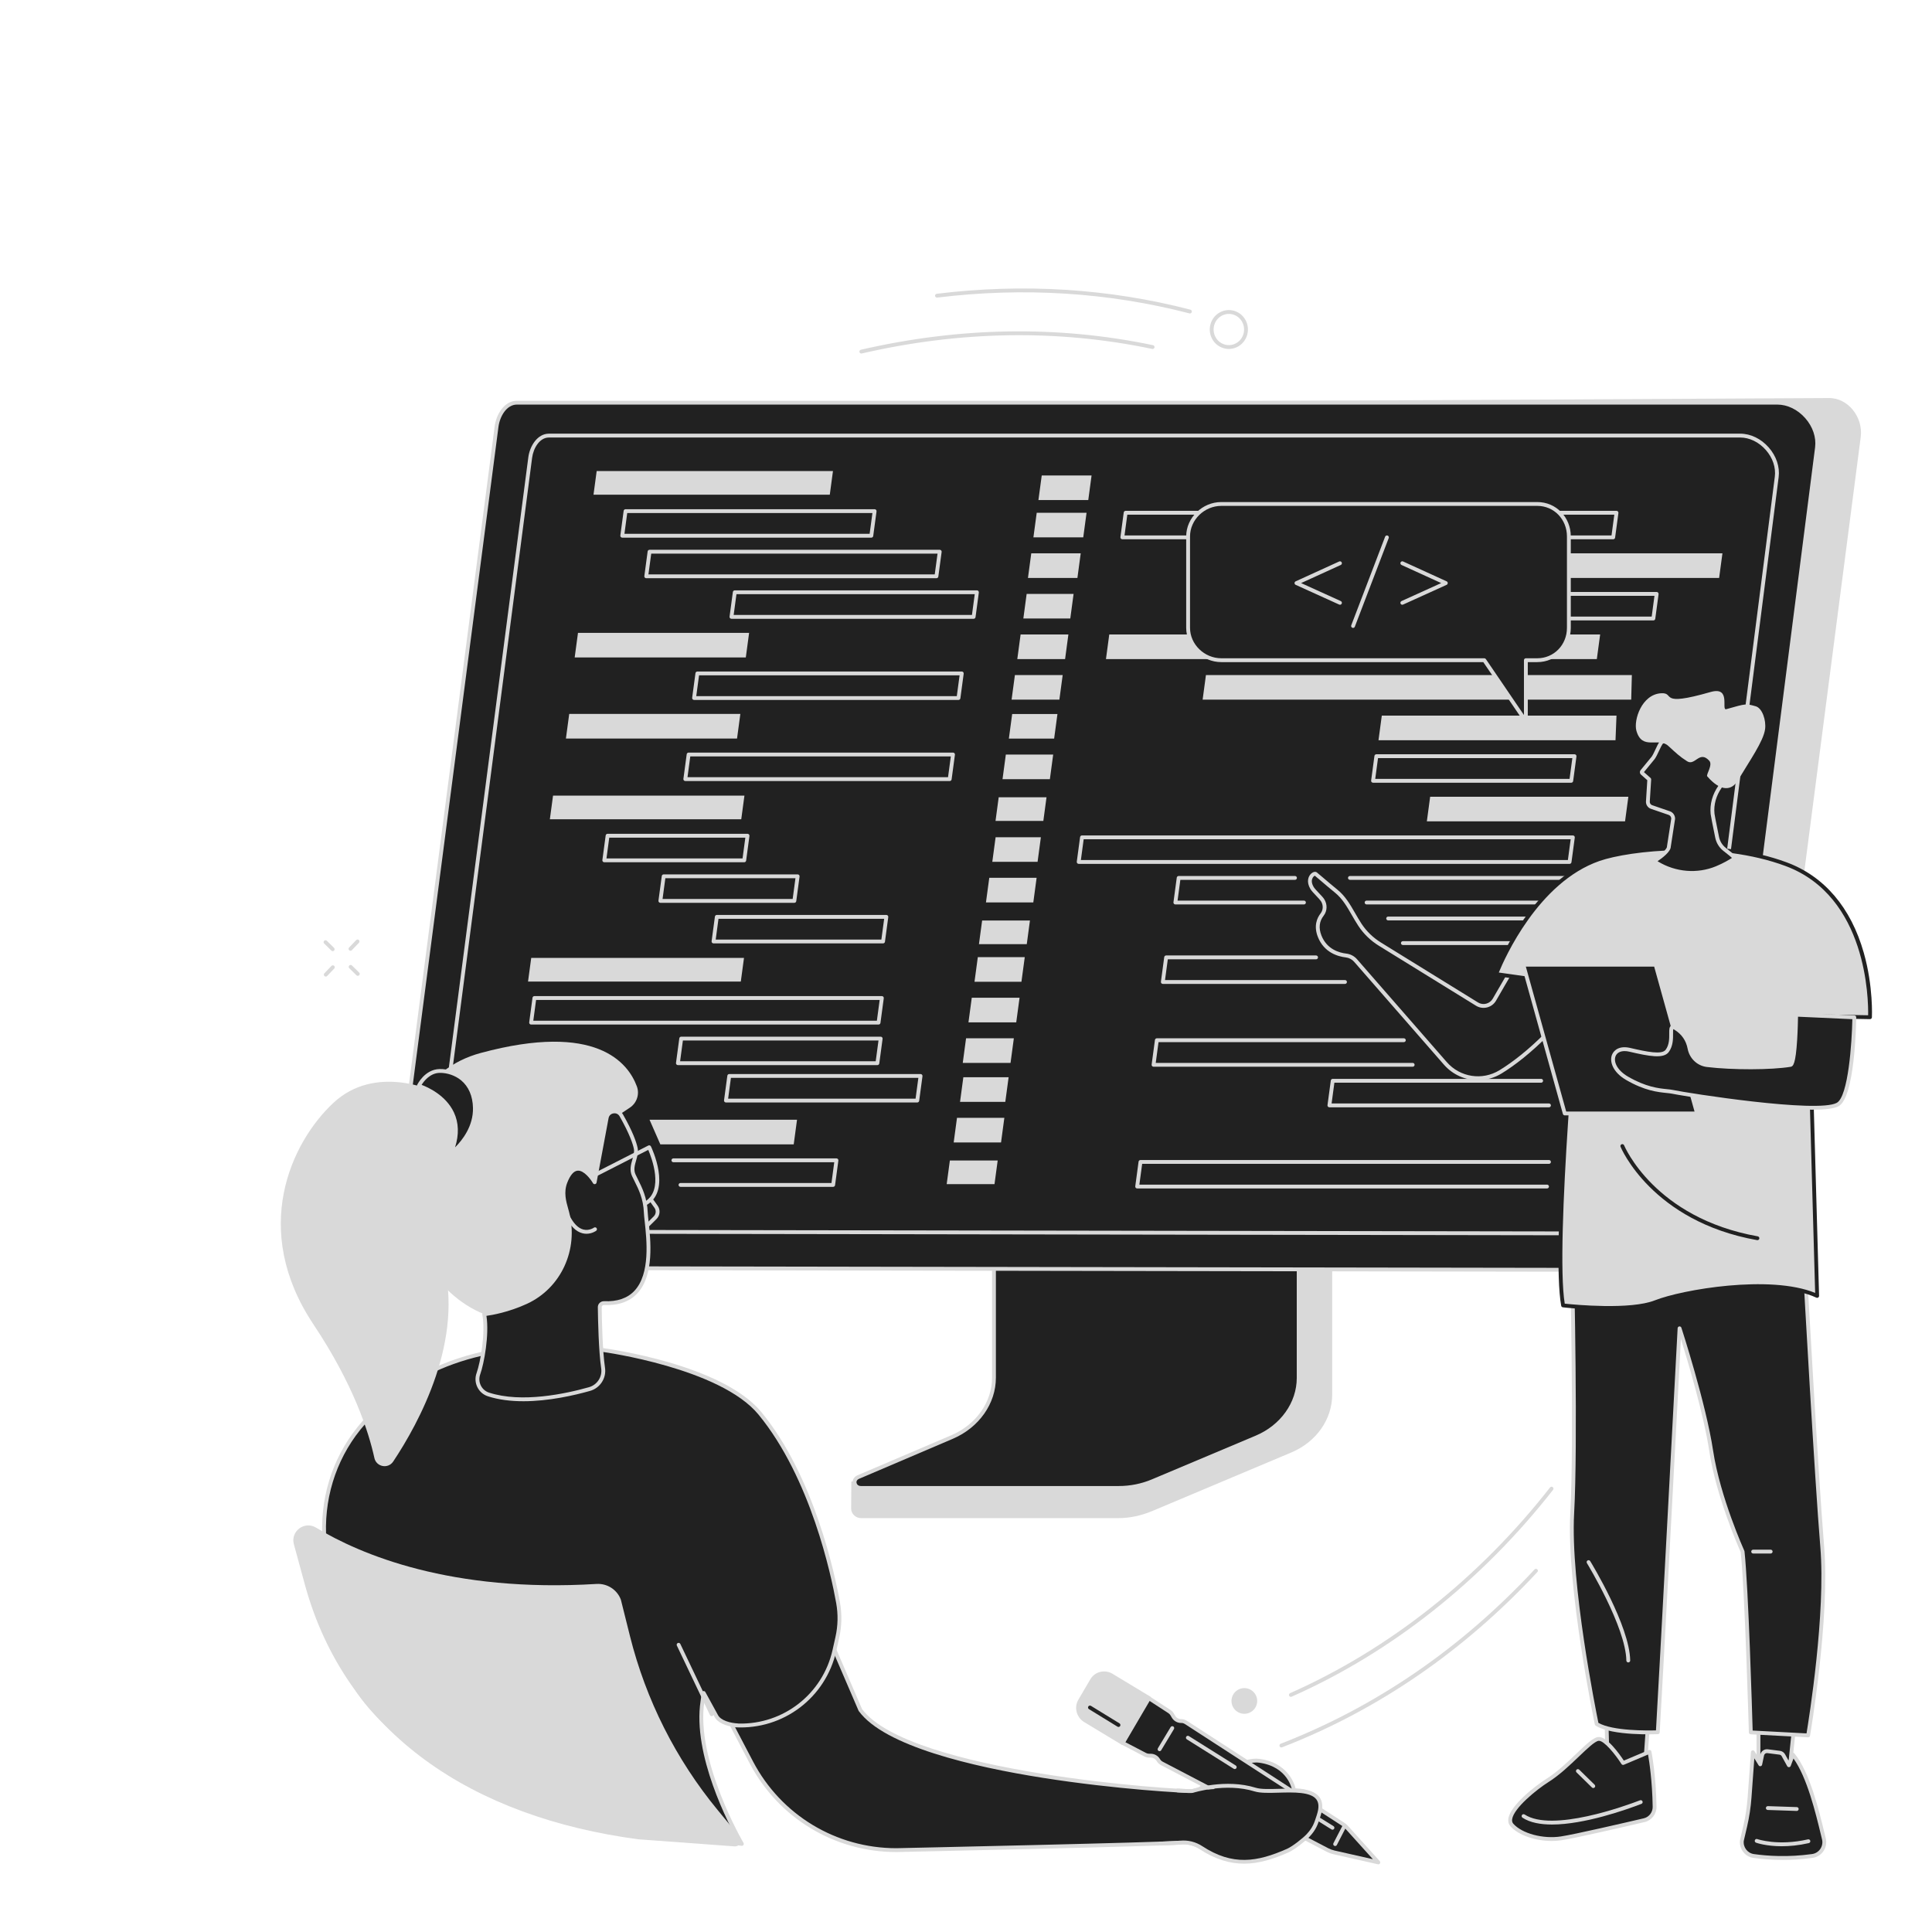 <svg xmlns="http://www.w3.org/2000/svg" width="280" height="280" viewBox="0 0 280 280" fill="none"><path d="M192.611 164.331L148.861 164.605C148.578 164.605 148.484 164.868 148.484 165.122V202.345C148.484 205.909 123.627 215.168 123.384 214.697L123.354 218.636C123.353 219.37 123.997 220.02 124.82 220.02H162.059C163.761 220.02 165.442 219.639 166.983 218.994L187.151 210.502C190.781 208.973 193.072 205.689 193.072 202.108V164.847C193.072 164.594 192.894 164.331 192.61 164.331H192.611Z" fill="#D9D9D9"></path><path d="M144.054 162.436V199.666C144.054 203.337 141.691 206.68 137.981 208.265L124.375 214.072C123.487 214.451 123.79 215.642 124.775 215.642H162.156C163.837 215.642 165.497 215.31 167.017 214.67L182.091 208.324C185.83 206.75 188.215 203.392 188.215 199.704V162.436C188.215 162.284 188.077 162.16 187.906 162.16H144.363C144.192 162.16 144.054 162.284 144.054 162.436Z" fill="#212121"></path><path d="M162.156 215.92H124.775C124.085 215.92 123.683 215.467 123.592 215.018C123.489 214.515 123.76 214.032 124.267 213.815L137.873 208.008C141.459 206.477 143.777 203.203 143.777 199.666V162.436C143.777 162.13 144.04 161.882 144.365 161.882H187.907C188.232 161.882 188.495 162.13 188.495 162.436V199.704C188.495 203.486 186.024 206.971 182.2 208.581L167.127 214.927C165.583 215.577 163.865 215.92 162.157 215.92H162.156ZM144.332 162.447V199.668C144.332 203.428 141.882 206.903 138.09 208.522L124.484 214.329C124.216 214.444 124.085 214.66 124.136 214.908C124.18 215.119 124.372 215.365 124.774 215.365H162.155C163.789 215.365 165.432 215.037 166.909 214.415L181.982 208.068C185.599 206.545 187.936 203.262 187.936 199.705V162.441C187.936 162.441 187.924 162.441 187.905 162.441H144.362C144.346 162.441 144.336 162.446 144.331 162.45L144.332 162.447Z" fill="#D9D9D9"></path><path d="M62.273 183.773L250.845 184.196C252.496 184.196 254.141 182.955 254.351 181.315L269.673 63.32C270.038 60.46 267.824 57.616 264.98 57.687L78.595 58.672L62.274 183.772L62.273 183.773Z" fill="#D9D9D9"></path><path d="M257.575 58.357C260.82 58.357 263.749 61.646 263.333 64.872L248.457 181.027C248.246 182.667 246.49 184.055 244.84 184.055L59.606 183.754C57.628 183.754 56.306 182.112 56.558 180.145L71.965 61.837C72.176 60.197 73.26 58.357 74.91 58.357H257.575Z" fill="#212121"></path><path d="M244.84 184.334L59.604 184.034C58.606 184.034 57.711 183.643 57.088 182.934C56.439 182.197 56.146 181.168 56.282 180.111L71.689 61.802C71.921 59.998 73.129 58.081 74.91 58.081H257.575C259.212 58.081 260.843 58.868 262.051 60.241C263.248 61.601 263.816 63.303 263.609 64.908L248.732 181.063C248.508 182.806 246.689 184.334 244.84 184.334ZM74.91 58.636C73.447 58.636 72.442 60.303 72.24 61.872L56.834 180.181C56.716 181.092 56.955 181.94 57.506 182.565C58.023 183.153 58.768 183.476 59.606 183.476L244.841 183.777C246.401 183.777 247.994 182.449 248.181 180.991L263.057 64.836C263.243 63.388 262.725 61.847 261.633 60.606C260.531 59.353 259.052 58.635 257.575 58.635H74.91V58.636Z" fill="#D9D9D9"></path><path d="M240.484 179.046L65.47 178.769C64.545 178.769 63.716 178.407 63.139 177.75C62.538 177.067 62.266 176.114 62.391 175.135L76.565 66.293C76.779 64.625 77.899 62.85 79.55 62.85H252.201C253.713 62.85 255.221 63.578 256.336 64.846C257.442 66.102 257.966 67.674 257.775 69.157L244.089 176.017C243.88 177.631 242.197 179.046 240.486 179.046H240.484ZM79.549 63.408C78.216 63.408 77.3 64.932 77.115 66.366L62.941 175.208C62.834 176.04 63.053 176.812 63.554 177.383C64.025 177.918 64.705 178.214 65.469 178.214L240.483 178.491C241.908 178.491 243.362 177.279 243.533 175.948L257.22 69.088C257.391 67.762 256.916 66.351 255.916 65.214C254.906 64.066 253.551 63.408 252.198 63.408H79.549Z" fill="#D9D9D9"></path><path d="M233.798 78.156H162.655C162.576 78.156 162.499 78.121 162.446 78.061C162.393 78.001 162.368 77.92 162.38 77.84L162.859 74.274C162.878 74.135 162.995 74.033 163.135 74.033H234.277C234.357 74.033 234.433 74.068 234.487 74.128C234.539 74.188 234.564 74.269 234.553 74.349L234.073 77.915C234.055 78.054 233.937 78.156 233.798 78.156ZM162.974 77.6H233.554L233.959 74.589H163.378L162.974 77.6Z" fill="#D9D9D9"></path><path d="M249.149 83.758H176.666L177.145 80.191H249.629L249.149 83.758Z" fill="#D9D9D9"></path><path d="M239.618 89.917H202.153C202.074 89.917 201.997 89.882 201.944 89.823C201.891 89.763 201.866 89.681 201.878 89.602L202.357 86.035C202.376 85.896 202.493 85.794 202.633 85.794H240.098C240.178 85.794 240.254 85.829 240.307 85.889C240.36 85.949 240.385 86.03 240.373 86.11L239.894 89.677C239.876 89.815 239.758 89.917 239.618 89.917ZM202.472 89.361H239.375L239.779 86.35H202.876L202.472 89.361Z" fill="#D9D9D9"></path><path d="M227.473 125.2H156.331C156.251 125.2 156.175 125.165 156.121 125.105C156.069 125.045 156.044 124.964 156.055 124.884L156.534 121.317C156.553 121.179 156.67 121.076 156.81 121.076H227.952C228.032 121.076 228.108 121.111 228.162 121.171C228.214 121.231 228.239 121.312 228.228 121.392L227.749 124.959C227.73 125.097 227.613 125.2 227.473 125.2ZM156.65 124.643H227.23L227.634 121.633H157.055L156.65 124.643Z" fill="#D9D9D9"></path><path d="M188.98 131.079H170.342C170.262 131.079 170.186 131.044 170.132 130.984C170.08 130.924 170.055 130.843 170.066 130.763L170.545 127.196C170.564 127.058 170.681 126.956 170.821 126.956H187.68C187.834 126.956 187.959 127.08 187.959 127.234C187.959 127.387 187.834 127.512 187.68 127.512H171.065L170.66 130.522H188.98C189.133 130.522 189.258 130.647 189.258 130.801C189.258 130.954 189.133 131.079 188.98 131.079Z" fill="#D9D9D9"></path><path d="M242.826 131.079H198.056C197.903 131.079 197.778 130.954 197.778 130.801C197.778 130.647 197.903 130.522 198.056 130.522H242.582L242.987 127.512H195.64C195.487 127.512 195.362 127.387 195.362 127.234C195.362 127.08 195.487 126.956 195.64 126.956H243.305C243.385 126.956 243.461 126.991 243.515 127.05C243.567 127.11 243.592 127.191 243.581 127.271L243.102 130.838C243.083 130.977 242.966 131.079 242.826 131.079Z" fill="#D9D9D9"></path><path d="M242.035 136.959H203.314C203.161 136.959 203.036 136.835 203.036 136.681C203.036 136.528 203.161 136.403 203.314 136.403H241.791L242.196 133.393H201.183C201.029 133.393 200.904 133.268 200.904 133.114C200.904 132.961 201.029 132.836 201.183 132.836H242.514C242.594 132.836 242.67 132.871 242.724 132.931C242.776 132.991 242.801 133.072 242.79 133.152L242.31 136.718C242.292 136.857 242.174 136.959 242.035 136.959Z" fill="#D9D9D9"></path><path d="M194.928 142.596H168.525C168.445 142.596 168.369 142.561 168.315 142.501C168.262 142.441 168.238 142.36 168.249 142.28L168.728 138.713C168.747 138.574 168.864 138.472 169.004 138.472H190.735C190.889 138.472 191.014 138.597 191.014 138.75C191.014 138.904 190.889 139.029 190.735 139.029H169.247L168.843 142.039H194.928C195.082 142.039 195.207 142.164 195.207 142.317C195.207 142.471 195.082 142.596 194.928 142.596Z" fill="#D9D9D9"></path><path d="M231.425 95.519H160.284L160.763 91.953H231.906L231.425 95.519Z" fill="#D9D9D9"></path><path d="M236.407 101.4H174.294L174.774 97.834H236.501L236.407 101.4Z" fill="#D9D9D9"></path><path d="M227.716 113.438H198.991C198.911 113.438 198.835 113.403 198.781 113.343C198.729 113.284 198.704 113.202 198.715 113.123L199.194 109.556C199.213 109.417 199.33 109.315 199.47 109.315H228.195C228.275 109.315 228.351 109.35 228.405 109.41C228.457 109.47 228.482 109.551 228.471 109.631L227.992 113.197C227.973 113.336 227.856 113.438 227.716 113.438ZM199.309 112.882H227.473L227.877 109.872H199.713L199.309 112.882Z" fill="#D9D9D9"></path><path d="M235.515 119.036H206.79L207.269 115.47H235.994L235.515 119.036Z" fill="#D9D9D9"></path><path d="M234.132 107.279H199.782L200.261 103.714H234.274L234.132 107.279Z" fill="#D9D9D9"></path><path d="M224.31 148.442H153.169L153.649 144.875H224.791L224.31 148.442Z" fill="#212121"></path><path d="M204.735 154.6H167.179C167.099 154.6 167.023 154.565 166.97 154.505C166.917 154.445 166.892 154.364 166.904 154.284L167.383 150.717C167.401 150.579 167.519 150.477 167.659 150.477H203.456C203.61 150.477 203.735 150.601 203.735 150.755C203.735 150.908 203.61 151.033 203.456 151.033H167.902L167.498 154.043H204.735C204.889 154.043 205.014 154.168 205.014 154.322C205.014 154.475 204.889 154.6 204.735 154.6Z" fill="#D9D9D9"></path><path d="M224.491 160.48H192.667C192.587 160.48 192.511 160.445 192.457 160.385C192.405 160.326 192.38 160.244 192.391 160.165L192.871 156.598C192.889 156.459 193.007 156.357 193.146 156.357H223.354C223.508 156.357 223.633 156.482 223.633 156.635C223.633 156.789 223.508 156.914 223.354 156.914H193.39L192.985 159.924H224.491C224.645 159.924 224.769 160.049 224.769 160.202C224.769 160.356 224.645 160.48 224.491 160.48Z" fill="#D9D9D9"></path><path d="M221.939 166.083H150.797L151.276 162.516H222.418L221.939 166.083Z" fill="#212121"></path><path d="M224.207 172.242H164.807C164.727 172.242 164.651 172.207 164.597 172.147C164.545 172.087 164.52 172.006 164.531 171.926L165.01 168.359C165.029 168.221 165.146 168.118 165.286 168.118H224.491C224.645 168.118 224.769 168.243 224.769 168.396C224.769 168.55 224.645 168.675 224.491 168.675H165.531L165.126 171.685H224.208C224.361 171.685 224.486 171.81 224.486 171.963C224.486 172.117 224.361 172.242 224.208 172.242H224.207Z" fill="#D9D9D9"></path><path d="M151.209 118.971H144.279L144.739 115.544H151.669L151.209 118.971Z" fill="#D9D9D9"></path><path d="M156.993 77.879H149.77L150.249 74.312H157.472L156.993 77.879Z" fill="#D9D9D9"></path><path d="M157.72 72.474H150.496L150.977 68.907H158.199L157.72 72.474Z" fill="#D9D9D9"></path><path d="M156.147 83.76H148.98L149.459 80.193H156.626L156.147 83.76Z" fill="#D9D9D9"></path><path d="M155.114 89.64H148.311L148.79 86.073H155.593L155.114 89.64Z" fill="#D9D9D9"></path><path d="M154.36 95.52H147.435L147.914 91.954H154.839L154.36 95.52Z" fill="#D9D9D9"></path><path d="M153.533 101.4H146.607L147.088 97.834H154.012L153.533 101.4Z" fill="#D9D9D9"></path><path d="M152.156 112.924H145.293L145.773 109.359H152.635L152.156 112.924Z" fill="#D9D9D9"></path><path d="M152.774 107.045H146.213L146.693 103.478H153.253L152.774 107.045Z" fill="#D9D9D9"></path><path d="M148.808 136.832H141.877L142.338 133.406H149.268L148.808 136.832Z" fill="#D9D9D9"></path><path d="M149.755 130.787H142.892L143.373 127.22H150.234L149.755 130.787Z" fill="#D9D9D9"></path><path d="M150.373 124.906H143.812L144.291 121.339H150.852L150.373 124.906Z" fill="#D9D9D9"></path><path d="M144.131 171.615H137.201L137.662 168.189H144.592L144.131 171.615Z" fill="#D9D9D9"></path><path d="M148.035 142.285H141.232L141.713 138.718H148.516L148.035 142.285Z" fill="#D9D9D9"></path><path d="M147.281 148.165H140.357L140.837 144.599H147.762L147.281 148.165Z" fill="#D9D9D9"></path><path d="M146.455 154.046H139.53L140.009 150.479H146.934L146.455 154.046Z" fill="#D9D9D9"></path><path d="M145.079 165.57H138.216L138.695 162.003H145.558L145.079 165.57Z" fill="#D9D9D9"></path><path d="M145.696 159.689H139.136L139.615 156.124H146.176L145.696 159.689Z" fill="#D9D9D9"></path><path d="M120.26 71.693H86.015L86.475 68.266H120.72L120.26 71.693Z" fill="#D9D9D9"></path><path d="M126.278 77.921H90.179C90.1 77.921 90.022 77.886 89.97 77.826C89.917 77.766 89.892 77.685 89.903 77.606L90.383 74.039C90.401 73.9 90.519 73.798 90.659 73.798H126.757C126.837 73.798 126.914 73.833 126.967 73.893C127.019 73.953 127.044 74.034 127.033 74.114L126.554 77.68C126.535 77.819 126.418 77.921 126.278 77.921ZM90.498 77.365H126.034L126.439 74.355H90.902L90.498 77.365Z" fill="#D9D9D9"></path><path d="M135.714 83.802H93.657C93.578 83.802 93.5 83.767 93.448 83.707C93.395 83.647 93.37 83.566 93.382 83.486L93.861 79.92C93.879 79.781 93.997 79.679 94.137 79.679H136.193C136.273 79.679 136.35 79.714 136.403 79.774C136.455 79.834 136.48 79.915 136.469 79.995L135.99 83.561C135.971 83.7 135.853 83.802 135.714 83.802ZM93.976 83.246H135.47L135.875 80.235H94.38L93.976 83.246Z" fill="#D9D9D9"></path><path d="M141.105 89.681H106.009C105.929 89.681 105.852 89.647 105.799 89.587C105.747 89.527 105.722 89.446 105.733 89.366L106.212 85.799C106.231 85.66 106.348 85.558 106.488 85.558H141.584C141.664 85.558 141.742 85.593 141.794 85.653C141.847 85.713 141.871 85.794 141.86 85.874L141.381 89.441C141.362 89.579 141.245 89.681 141.105 89.681ZM106.328 89.125H140.863L141.267 86.115H106.733L106.328 89.125Z" fill="#D9D9D9"></path><path d="M107.428 118.735H79.69L80.15 115.309H107.889L107.428 118.735Z" fill="#D9D9D9"></path><path d="M107.86 124.964H87.576C87.496 124.964 87.419 124.929 87.366 124.869C87.314 124.809 87.289 124.728 87.3 124.648L87.779 121.081C87.798 120.943 87.915 120.84 88.055 120.84H108.339C108.419 120.84 108.496 120.875 108.548 120.935C108.601 120.995 108.626 121.076 108.615 121.156L108.135 124.723C108.117 124.861 107.999 124.964 107.86 124.964ZM87.894 124.407H107.616L108.021 121.397H88.298L87.894 124.407Z" fill="#D9D9D9"></path><path d="M115.123 130.844H95.705C95.625 130.844 95.548 130.809 95.496 130.749C95.443 130.689 95.418 130.608 95.429 130.528L95.909 126.962C95.927 126.823 96.045 126.721 96.184 126.721H115.602C115.682 126.721 115.759 126.756 115.812 126.816C115.864 126.875 115.889 126.957 115.878 127.036L115.399 130.603C115.38 130.742 115.263 130.844 115.123 130.844ZM96.023 130.287H114.879L115.284 127.277H96.428L96.023 130.287Z" fill="#D9D9D9"></path><path d="M127.979 136.723H103.407C103.327 136.723 103.25 136.689 103.197 136.629C103.145 136.569 103.12 136.488 103.131 136.408L103.61 132.841C103.629 132.702 103.746 132.6 103.886 132.6H128.458C128.538 132.6 128.615 132.635 128.668 132.695C128.72 132.755 128.745 132.836 128.734 132.916L128.255 136.483C128.236 136.621 128.119 136.723 127.979 136.723ZM103.725 136.167H127.735L128.14 133.157H104.129L103.725 136.167Z" fill="#D9D9D9"></path><path d="M108.088 95.284H83.287L83.767 91.717H108.567L108.088 95.284Z" fill="#D9D9D9"></path><path d="M138.91 101.442H100.589C100.509 101.442 100.432 101.407 100.379 101.347C100.327 101.287 100.302 101.206 100.313 101.126L100.792 97.56C100.811 97.421 100.928 97.319 101.068 97.319H139.389C139.469 97.319 139.547 97.354 139.599 97.414C139.651 97.474 139.676 97.555 139.665 97.635L139.186 101.201C139.167 101.34 139.05 101.442 138.91 101.442ZM100.907 100.886H138.667L139.071 97.876H101.312L100.907 100.886Z" fill="#D9D9D9"></path><path d="M106.817 107.035H82.017L82.496 103.468H107.297L106.817 107.035Z" fill="#D9D9D9"></path><path d="M137.64 113.194H99.319C99.239 113.194 99.161 113.159 99.109 113.099C99.056 113.039 99.031 112.958 99.043 112.878L99.522 109.311C99.541 109.173 99.658 109.07 99.798 109.07H138.119C138.199 109.07 138.276 109.105 138.328 109.165C138.381 109.225 138.406 109.306 138.395 109.386L137.915 112.953C137.897 113.091 137.779 113.194 137.64 113.194ZM99.637 112.637H137.396L137.801 109.627H100.041L99.637 112.637Z" fill="#D9D9D9"></path><path d="M107.364 142.256H76.527L76.988 138.83H107.825L107.364 142.256Z" fill="#D9D9D9"></path><path d="M127.327 148.485H76.972C76.892 148.485 76.815 148.45 76.762 148.39C76.71 148.33 76.685 148.249 76.696 148.169L77.175 144.602C77.194 144.464 77.311 144.361 77.451 144.361H127.807C127.886 144.361 127.964 144.396 128.016 144.456C128.069 144.516 128.094 144.597 128.082 144.677L127.603 148.244C127.584 148.382 127.467 148.485 127.327 148.485ZM77.29 147.928H127.084L127.488 144.918H77.694L77.29 147.928Z" fill="#D9D9D9"></path><path d="M127.156 154.365H98.246C98.166 154.365 98.089 154.33 98.037 154.27C97.984 154.21 97.959 154.129 97.97 154.049L98.45 150.483C98.468 150.344 98.586 150.242 98.725 150.242H127.635C127.715 150.242 127.793 150.277 127.845 150.337C127.897 150.396 127.922 150.478 127.911 150.557L127.432 154.124C127.413 154.263 127.296 154.365 127.156 154.365ZM98.566 153.808H126.914L127.318 150.798H98.97L98.566 153.808Z" fill="#D9D9D9"></path><path d="M115.032 165.847H95.699L94.135 162.281H115.511L115.032 165.847Z" fill="#D9D9D9"></path><path d="M132.937 159.78H105.209C105.129 159.78 105.051 159.745 104.999 159.685C104.947 159.625 104.922 159.544 104.933 159.464L105.412 155.898C105.431 155.759 105.548 155.657 105.688 155.657H133.416C133.496 155.657 133.573 155.692 133.626 155.752C133.678 155.811 133.703 155.893 133.692 155.972L133.213 159.539C133.194 159.678 133.076 159.78 132.937 159.78ZM105.526 159.224H132.692L133.096 156.213H105.93L105.526 159.224Z" fill="#D9D9D9"></path><path d="M120.748 172.006H98.621C98.467 172.006 98.342 171.881 98.342 171.727C98.342 171.574 98.467 171.449 98.621 171.449H120.503L120.907 168.439H97.592C97.439 168.439 97.314 168.314 97.314 168.161C97.314 168.007 97.439 167.882 97.592 167.882H121.227C121.307 167.882 121.384 167.917 121.437 167.977C121.489 168.037 121.514 168.118 121.503 168.198L121.023 171.765C121.005 171.903 120.887 172.006 120.748 172.006Z" fill="#D9D9D9"></path><path d="M260.021 250.195L259.327 256.857L254.852 257.385V249.485L260.021 250.195Z" fill="#212121"></path><path d="M254.852 257.663C254.784 257.663 254.718 257.638 254.667 257.593C254.607 257.541 254.573 257.465 254.573 257.385V249.486C254.573 249.407 254.608 249.329 254.668 249.277C254.729 249.224 254.809 249.199 254.889 249.211L260.058 249.92C260.207 249.939 260.313 250.074 260.297 250.224L259.601 256.886C259.588 257.016 259.487 257.118 259.357 257.133L254.881 257.661C254.87 257.661 254.86 257.663 254.849 257.663H254.852ZM255.13 249.805V257.072L259.072 256.606L259.716 250.434L255.13 249.805Z" fill="#D9D9D9"></path><path d="M254.146 268.981C256.012 269.246 259.071 269.478 262.663 268.978C263.837 268.814 264.616 267.665 264.333 266.507C263.543 263.273 262.18 257.137 259.842 254.292L259.262 255.835L258.459 254.383C258.35 254.185 258.152 254.05 257.928 254.022L256.171 253.797C255.804 253.749 255.463 253.994 255.387 254.358L255.107 255.696L254.037 253.943L253.561 260.494C253.459 261.898 253.248 263.29 252.931 264.661L252.452 266.727C252.308 267.819 253.063 268.829 254.146 268.983V268.981Z" fill="#212121"></path><path d="M258.377 269.552C256.665 269.552 255.206 269.413 254.108 269.257C252.88 269.084 252.014 267.932 252.176 266.691L252.66 264.599C252.973 263.246 253.183 261.858 253.284 260.474L253.759 253.923C253.768 253.802 253.854 253.701 253.972 253.672C254.089 253.644 254.211 253.695 254.275 253.798L254.98 254.953L255.116 254.303C255.221 253.8 255.701 253.455 256.208 253.521L257.965 253.745C258.276 253.785 258.553 253.973 258.705 254.248L259.216 255.171L259.584 254.194C259.619 254.102 259.701 254.034 259.799 254.018C259.898 254.002 259.996 254.039 260.059 254.115C262.278 256.815 263.629 262.402 264.436 265.74L264.606 266.441C264.759 267.07 264.64 267.739 264.275 268.274C263.913 268.808 263.34 269.165 262.703 269.254C261.146 269.471 259.689 269.552 258.378 269.552H258.377ZM254.251 254.829L253.838 260.514C253.736 261.927 253.521 263.343 253.202 264.723L252.722 266.79C252.604 267.704 253.259 268.575 254.185 268.706C256.088 268.975 259.096 269.194 262.624 268.702C263.106 268.635 263.538 268.365 263.812 267.961C264.088 267.555 264.179 267.048 264.062 266.572L263.892 265.87C263.134 262.734 261.89 257.587 259.926 254.858L259.522 255.932C259.484 256.034 259.389 256.105 259.281 256.112C259.168 256.118 259.07 256.063 259.017 255.969L258.215 254.517C258.147 254.396 258.028 254.314 257.892 254.298L256.134 254.073C255.912 254.044 255.704 254.195 255.658 254.416L255.378 255.754C255.354 255.866 255.266 255.952 255.154 255.971C255.041 255.991 254.928 255.94 254.869 255.841L254.25 254.828L254.251 254.829Z" fill="#D9D9D9"></path><path d="M258.238 267.573C255.963 267.573 254.579 267.086 254.494 267.055C254.35 267.002 254.276 266.843 254.327 266.699C254.38 266.554 254.538 266.479 254.683 266.532C254.713 266.543 257.667 267.574 262.026 266.574C262.176 266.539 262.326 266.633 262.359 266.783C262.393 266.932 262.301 267.082 262.151 267.116C260.667 267.457 259.347 267.571 258.238 267.571V267.573Z" fill="#D9D9D9"></path><path d="M260.399 262.455C260.399 262.455 260.393 262.455 260.389 262.455L256.194 262.315C256.041 262.31 255.92 262.181 255.926 262.028C255.931 261.874 256.065 261.751 256.213 261.758L260.408 261.898C260.561 261.903 260.682 262.031 260.676 262.185C260.671 262.336 260.547 262.455 260.398 262.455H260.399Z" fill="#D9D9D9"></path><path d="M239.062 246.647L238.39 256.369H233.006L232.755 246.647H239.062Z" fill="#212121"></path><path d="M238.39 256.647H233.005C232.854 256.647 232.73 256.528 232.727 256.377L232.476 246.655C232.473 246.58 232.502 246.507 232.554 246.454C232.607 246.4 232.679 246.37 232.754 246.37H239.059C239.136 246.37 239.21 246.403 239.262 246.459C239.315 246.515 239.342 246.591 239.336 246.667L238.666 256.389C238.656 256.535 238.535 256.649 238.388 256.649L238.39 256.647ZM233.277 256.091H238.13L238.763 246.925H233.041L233.277 256.091Z" fill="#D9D9D9"></path><path d="M239.798 261.858C239.811 262.777 239.187 263.585 238.298 263.793C235.203 264.518 228.229 266.133 226.239 266.432C223.657 266.819 220.485 266.022 219.121 264.502C217.757 262.982 222.176 259.353 224.273 258.033C227.388 256.071 230.38 252.194 231.636 252.02C232.891 251.845 235.234 255.51 235.234 255.51L239.063 253.892C239.063 253.892 239.73 257.195 239.799 261.859L239.798 261.858Z" fill="#212121"></path><path d="M224.889 266.807C222.516 266.807 220.07 265.976 218.913 264.688C218.646 264.39 218.541 264.018 218.602 263.581C218.869 261.669 222.437 258.859 224.123 257.797C225.653 256.833 227.138 255.416 228.449 254.164C229.859 252.817 230.878 251.844 231.596 251.744C232.854 251.568 234.73 254.24 235.338 255.162L238.952 253.635C239.029 253.602 239.117 253.606 239.19 253.645C239.264 253.684 239.316 253.753 239.334 253.836C239.34 253.869 240.006 257.218 240.075 261.854C240.09 262.899 239.369 263.828 238.359 264.064C235.396 264.758 228.286 266.406 226.278 266.706C225.824 266.775 225.357 266.807 224.888 266.807H224.889ZM231.73 252.291C231.71 252.291 231.691 252.292 231.672 252.294C231.132 252.369 230.015 253.436 228.832 254.566C227.503 255.835 225.996 257.274 224.419 258.267C222.693 259.354 219.377 262.051 219.152 263.658C219.115 263.927 219.171 264.143 219.327 264.315C220.6 265.733 223.618 266.542 226.197 266.155C228.185 265.856 235.276 264.214 238.233 263.522C238.989 263.344 239.531 262.645 239.518 261.86C239.463 258.118 239.015 255.232 238.849 254.28L235.34 255.764C235.215 255.816 235.07 255.771 234.997 255.658C234.087 254.235 232.497 252.29 231.73 252.29V252.291Z" fill="#D9D9D9"></path><path d="M224.928 264.424C223.244 264.424 221.739 264.147 220.652 263.436C220.524 263.351 220.487 263.178 220.572 263.05C220.656 262.921 220.829 262.885 220.958 262.97C224.952 265.587 235.594 261.715 237.687 260.912C237.831 260.857 237.992 260.928 238.047 261.072C238.102 261.215 238.031 261.376 237.887 261.431C235.678 262.279 229.615 264.424 224.929 264.424H224.928Z" fill="#D9D9D9"></path><path d="M230.91 259.135C230.84 259.135 230.769 259.109 230.715 259.055L228.485 256.871C228.375 256.764 228.372 256.588 228.481 256.478C228.588 256.368 228.765 256.367 228.874 256.474L231.104 258.658C231.214 258.765 231.217 258.941 231.108 259.051C231.053 259.107 230.981 259.135 230.91 259.135Z" fill="#D9D9D9"></path><path d="M261.548 183.271C261.548 183.271 263.217 213.662 264.09 224.153C264.964 234.644 262.048 251.508 262.048 251.508L253.737 251.069C253.737 251.069 253.168 230.564 252.55 224.871C252.55 224.871 249.039 217.152 247.998 210.268C246.958 203.384 243.413 192.509 243.413 192.509C243.413 192.509 240.535 246.784 240.257 251.047C240.257 251.047 233.74 251.34 231.403 249.859C231.403 249.859 227.262 230.069 227.857 219.302C228.451 208.534 227.798 181.782 227.798 181.782L261.548 183.271Z" fill="#212121"></path><path d="M262.049 251.787C262.049 251.787 262.039 251.787 262.034 251.787L253.722 251.347C253.577 251.34 253.462 251.222 253.459 251.078C253.454 250.873 252.886 230.624 252.278 224.946C252 224.323 248.719 216.894 247.724 210.311C246.924 205.013 244.605 197.253 243.611 194.055C243.14 202.914 240.784 247.254 240.536 251.068C240.527 251.209 240.412 251.321 240.27 251.327C239.999 251.34 233.638 251.606 231.254 250.097C231.191 250.057 231.146 249.992 231.131 249.918C231.089 249.72 226.99 229.969 227.579 219.289C228.165 208.656 227.526 182.058 227.52 181.791C227.518 181.714 227.549 181.64 227.604 181.585C227.659 181.532 227.734 181.504 227.811 181.505L261.561 182.994C261.704 183.001 261.819 183.114 261.826 183.258C261.844 183.561 263.505 213.765 264.367 224.132C265.233 234.538 262.352 251.388 262.322 251.558C262.298 251.692 262.182 251.789 262.047 251.789L262.049 251.787ZM254.008 250.804L261.815 251.217C262.166 249.106 264.616 233.829 263.813 224.177C262.992 214.308 261.447 186.487 261.285 183.538L228.084 182.073C228.153 185.042 228.69 209.272 228.135 219.317C227.574 229.495 231.312 248.025 231.652 249.685C233.706 250.879 238.808 250.811 239.996 250.778C240.35 245.039 243.108 193.028 243.136 192.494C243.144 192.361 243.245 192.251 243.379 192.233C243.51 192.216 243.638 192.296 243.679 192.423C243.714 192.531 247.242 203.398 248.274 210.226C249.297 216.991 252.77 224.679 252.803 224.755C252.816 224.782 252.823 224.811 252.827 224.84C253.401 230.135 253.94 248.416 254.009 250.804H254.008Z" fill="#D9D9D9"></path><path d="M256.621 225.147H254.08C253.927 225.147 253.802 225.022 253.802 224.869C253.802 224.715 253.927 224.59 254.08 224.59H256.621C256.774 224.59 256.899 224.715 256.899 224.869C256.899 225.022 256.774 225.147 256.621 225.147Z" fill="#D9D9D9"></path><path d="M235.983 240.933C235.832 240.933 235.707 240.812 235.704 240.66C235.616 235.789 230.045 226.629 229.988 226.537C229.909 226.406 229.95 226.235 230.081 226.154C230.212 226.074 230.383 226.115 230.463 226.246C230.696 226.627 236.17 235.626 236.261 240.648C236.263 240.802 236.141 240.929 235.988 240.932H235.983V240.933Z" fill="#D9D9D9"></path><path d="M222.675 135.194C222.215 135.158 218.385 141.734 216.582 144.874C216.071 145.766 214.928 146.057 214.055 145.518L199.972 136.823C198.822 136.113 197.835 135.163 197.092 134.031C195.917 132.239 195.217 130.417 193.642 129.144C192.361 128.108 191.065 126.957 190.676 126.657C190.434 126.468 189.304 127.272 190.155 128.7C190.416 129.138 191.393 130.027 191.661 130.431C192.088 131.074 192.088 131.932 191.614 132.541C191.108 133.19 190.686 134.231 191.254 135.68C192.093 137.821 193.996 138.352 195.073 138.476C195.615 138.539 196.112 138.801 196.471 139.213L209.468 154.105C211.484 156.415 214.855 156.937 217.467 155.342C221.693 152.761 227.133 147.559 231.052 140.985L222.678 135.193L222.675 135.194Z" fill="#212121"></path><path d="M214.198 156.544C212.358 156.544 210.545 155.766 209.256 154.29L196.259 139.398C195.944 139.037 195.511 138.809 195.04 138.755C193.913 138.625 191.889 138.066 190.994 135.783C190.37 134.19 190.866 133.049 191.393 132.373C191.786 131.867 191.801 131.15 191.428 130.587C191.317 130.42 191.04 130.126 190.77 129.843C190.426 129.48 190.07 129.105 189.914 128.843C189.298 127.81 189.597 126.986 190.039 126.594C190.321 126.345 190.645 126.282 190.845 126.437C191.012 126.567 191.339 126.846 191.754 127.2C192.31 127.676 193.074 128.328 193.815 128.927C194.969 129.859 195.657 131.056 196.388 132.324C196.681 132.833 196.984 133.36 197.324 133.878C198.034 134.96 199 135.896 200.117 136.586L214.2 145.281C214.557 145.502 214.978 145.566 215.383 145.463C215.79 145.359 216.131 145.101 216.341 144.735C222.004 134.864 222.417 134.897 222.697 134.917C222.745 134.921 222.793 134.939 222.833 134.966L231.207 140.758C231.328 140.842 231.363 141.004 231.288 141.13C227.075 148.199 221.459 153.23 217.609 155.582C216.546 156.231 215.366 156.545 214.196 156.545L214.198 156.544ZM190.556 126.915C190.48 126.944 190.328 127.05 190.225 127.251C190.096 127.502 190.02 127.931 190.393 128.557C190.518 128.766 190.866 129.134 191.175 129.459C191.473 129.773 191.755 130.07 191.892 130.277C192.396 131.04 192.373 132.018 191.832 132.712C191.196 133.53 191.087 134.494 191.512 135.577C192.3 137.588 194.1 138.083 195.103 138.2C195.714 138.269 196.273 138.565 196.678 139.029L209.675 153.922C211.604 156.133 214.82 156.631 217.319 155.104C221.072 152.811 226.53 147.929 230.676 141.065L222.67 135.528C222.176 136.034 220.424 138.736 216.825 145.011C216.539 145.509 216.076 145.861 215.522 146.002C214.969 146.143 214.396 146.054 213.909 145.754L199.826 137.059C198.64 136.326 197.614 135.332 196.859 134.182C196.51 133.651 196.203 133.116 195.906 132.6C195.203 131.379 194.539 130.226 193.466 129.359C192.718 128.755 191.952 128.099 191.393 127.621C191.024 127.306 190.725 127.051 190.554 126.914L190.556 126.915Z" fill="#D9D9D9"></path><path d="M271.013 147.425C271.013 147.425 271.95 130.111 258.861 125.248C248.726 121.481 235.785 123.106 231.729 124.513C221.742 127.977 216.826 141.172 216.826 141.172L228.53 142.822C228.53 142.822 225.002 180.734 226.532 189.189C226.532 189.189 235.951 190.295 239.945 188.711C243.94 187.127 257.075 184.908 263.354 187.812L262.213 147.262L271.012 147.425H271.013Z" fill="#D9D9D9"></path><path d="M233.179 189.847C229.819 189.847 226.722 189.491 226.501 189.465C226.378 189.451 226.281 189.359 226.259 189.238C224.79 181.117 227.892 146.716 228.229 143.059L216.788 141.447C216.704 141.436 216.63 141.386 216.587 141.313C216.543 141.241 216.535 141.152 216.565 141.074C216.615 140.94 221.642 127.716 231.638 124.249C236.065 122.714 249.036 121.299 258.959 124.986C264.396 127.006 268.254 131.535 270.113 138.082C271.511 143.007 271.293 147.394 271.291 147.439C271.283 147.586 271.16 147.702 271.013 147.702H271.008L262.501 147.545L263.634 187.804C263.636 187.9 263.589 187.991 263.509 188.045C263.429 188.097 263.327 188.106 263.238 188.065C256.969 185.166 243.978 187.412 240.048 188.969C238.334 189.648 235.682 189.847 233.178 189.847H233.179ZM226.772 188.935C228.169 189.083 236.284 189.863 239.844 188.452C243.754 186.902 256.518 184.689 263.066 187.381L261.936 147.269C261.934 147.193 261.964 147.119 262.016 147.065C262.07 147.012 262.15 146.984 262.22 146.983L270.744 147.14C270.786 144.94 270.624 129.914 258.765 125.507C248.973 121.868 236.184 123.261 231.821 124.775C222.938 127.856 218.052 138.906 217.217 140.945L228.57 142.545C228.717 142.566 228.822 142.699 228.808 142.847C228.773 143.223 225.356 180.222 226.773 188.935H226.772Z" fill="#212121"></path><path d="M254.701 179.733C254.684 179.733 254.668 179.732 254.652 179.729C239.374 177.011 234.905 166.304 234.861 166.197C234.804 166.055 234.872 165.893 235.016 165.835C235.157 165.778 235.32 165.846 235.378 165.989C235.42 166.094 239.788 176.519 254.749 179.18C254.9 179.208 255.001 179.351 254.975 179.503C254.951 179.638 254.834 179.733 254.702 179.733H254.701Z" fill="#212121"></path><path d="M226.775 161.37H245.951L239.944 139.811H220.77L226.775 161.37Z" fill="#212121"></path><path d="M245.951 161.648H226.775C226.651 161.648 226.541 161.565 226.507 161.445L220.502 139.884C220.478 139.801 220.495 139.711 220.548 139.641C220.6 139.571 220.683 139.531 220.77 139.531H239.945C240.07 139.531 240.18 139.615 240.214 139.735L246.219 161.295C246.243 161.379 246.225 161.469 246.173 161.538C246.121 161.608 246.038 161.648 245.951 161.648ZM226.986 161.092H245.584L239.733 140.088H221.136L226.986 161.092Z" fill="#D9D9D9"></path><path d="M268.74 147.44L260.308 147.057C260.308 147.057 260.244 154.204 259.484 154.332C256.773 154.787 251.096 154.81 247.402 154.361C246.115 154.205 245.097 153.214 244.855 151.933C244.673 150.965 244.151 149.828 242.831 149.01C241.554 148.219 242.813 150.707 241.619 152.309C240.977 153.171 238.947 152.789 236.179 152.143C233.409 151.498 232.707 154.476 235.809 156.276C239.174 158.227 241.311 158.008 242.384 158.236C244.52 158.692 263.414 161.672 266.33 160.077C268.583 158.844 268.739 147.441 268.739 147.441L268.74 147.44Z" fill="#212121"></path><path d="M262.666 160.825C255.927 160.825 243.396 158.736 242.328 158.508C242.113 158.462 241.838 158.435 241.521 158.402C240.266 158.274 238.368 158.08 235.672 156.517C233.719 155.383 233.24 153.83 233.622 152.866C233.904 152.156 234.74 151.522 236.244 151.872C238.74 152.454 240.851 152.876 241.398 152.142C241.931 151.426 241.923 150.481 241.917 149.791C241.912 149.222 241.908 148.81 242.214 148.638C242.471 148.493 242.773 148.645 242.978 148.771C244.137 149.489 244.881 150.564 245.129 151.879C245.351 153.057 246.279 153.942 247.437 154.083C251.077 154.525 256.648 154.515 259.398 154.063C259.755 153.627 260.003 150.116 260.03 147.053C260.03 146.977 260.063 146.906 260.118 146.853C260.173 146.801 260.246 146.773 260.321 146.777L268.754 147.16C268.904 147.167 269.022 147.291 269.02 147.442C269.004 148.627 268.794 159.045 266.466 160.319C265.809 160.679 264.437 160.823 262.667 160.823L262.666 160.825ZM235.452 152.332C234.808 152.332 234.328 152.593 234.138 153.071C233.841 153.82 234.282 155.066 235.95 156.035C238.544 157.539 240.369 157.726 241.578 157.848C241.911 157.882 242.199 157.912 242.442 157.963C244.62 158.427 263.399 161.363 266.198 159.831C267.882 158.91 268.391 151.014 268.458 147.706L260.583 147.348C260.573 147.928 260.545 149.298 260.46 150.663C260.243 154.194 259.882 154.547 259.53 154.606C256.753 155.071 251.071 155.086 247.369 154.636C245.97 154.466 244.85 153.399 244.583 151.983C244.361 150.808 243.723 149.887 242.686 149.244C242.596 149.19 242.536 149.162 242.499 149.148C242.469 149.277 242.471 149.566 242.474 149.786C242.48 150.511 242.489 151.608 241.843 152.474C241.093 153.481 238.997 153.085 236.116 152.413C235.882 152.358 235.658 152.332 235.452 152.332Z" fill="#D9D9D9"></path><path d="M239.704 124.822C239.704 124.822 241.888 123.479 241.865 122.693L242.488 118.661C242.494 118.291 242.267 117.961 241.923 117.84L239.341 116.954C239.011 116.838 238.799 116.513 238.821 116.16L239.022 112.955L238.01 112.059C237.93 111.989 237.922 111.868 237.989 111.786L239.588 109.837C240.111 109.101 240.635 107.34 241.063 107.461C241.063 107.461 250.172 106.409 250.615 111.002C250.679 111.667 250.479 112.331 250.093 112.874L249.287 114.011C248.477 115.153 248.05 116.553 248.194 117.952C248.224 118.243 248.602 120.115 248.855 121.353C248.999 122.055 249.39 122.681 249.955 123.116C250.666 123.664 251.532 124.362 251.391 124.408C251.391 124.408 250.383 125.149 248.79 125.806C245.963 126.971 242.746 126.682 240.133 125.087L239.7 124.822H239.704Z" fill="#212121"></path><path d="M245.201 126.79C243.394 126.79 241.584 126.296 239.993 125.324L239.56 125.059C239.478 125.009 239.427 124.919 239.427 124.822C239.427 124.725 239.476 124.635 239.559 124.585C240.543 123.978 241.599 123.086 241.588 122.7C241.588 122.684 241.588 122.667 241.592 122.651L242.212 118.639C242.21 118.396 242.059 118.181 241.833 118.102L239.253 117.216C238.806 117.058 238.517 116.616 238.547 116.141L238.739 113.072L237.829 112.266C237.637 112.095 237.613 111.807 237.777 111.607L239.375 109.659C239.546 109.417 239.741 109 239.928 108.598C240.313 107.772 240.622 107.113 241.079 107.177C241.668 107.113 247.085 106.594 249.62 108.642C250.376 109.253 250.806 110.037 250.897 110.972C250.966 111.684 250.763 112.416 250.325 113.032L249.519 114.169C248.714 115.304 248.343 116.636 248.476 117.921C248.488 118.042 248.591 118.641 249.133 121.294C249.263 121.93 249.618 122.498 250.131 122.893C251.739 124.132 251.719 124.247 251.687 124.436C251.674 124.51 251.626 124.581 251.562 124.627C251.52 124.659 250.508 125.396 248.903 126.059C247.721 126.546 246.463 126.786 245.204 126.786L245.201 126.79ZM240.228 124.815L240.283 124.848C242.834 126.405 245.976 126.667 248.689 125.547C249.805 125.087 250.635 124.58 251.009 124.334C250.844 124.179 250.501 123.885 249.79 123.337C249.171 122.86 248.744 122.175 248.587 121.409C248.169 119.368 247.945 118.215 247.92 117.981C247.774 116.562 248.18 115.094 249.064 113.85L249.87 112.713C250.229 112.205 250.396 111.607 250.34 111.028C250.264 110.237 249.913 109.599 249.268 109.077C246.823 107.1 241.153 107.731 241.096 107.737C241.078 107.739 241.059 107.739 241.04 107.737C240.887 107.853 240.603 108.463 240.43 108.834C240.233 109.258 240.028 109.698 239.815 109.997L238.253 111.9L239.207 112.745C239.271 112.803 239.305 112.885 239.3 112.971L239.1 116.176C239.085 116.404 239.222 116.615 239.433 116.69L242.012 117.576C242.472 117.738 242.772 118.176 242.765 118.666C242.765 118.678 242.764 118.691 242.761 118.703L242.141 122.714C242.128 123.434 240.904 124.357 240.224 124.815H240.228Z" fill="#D9D9D9"></path><path d="M240.762 100.47C242.837 100.364 240.213 102.502 247.901 100.293C250.964 99.413 249.39 103.005 250.185 102.779C253.121 101.944 253.021 101.969 254.447 102.358C255.392 102.617 255.995 104.384 255.806 105.7C255.558 107.438 253.609 110.196 251.864 113.112C250.96 114.622 249.36 114.758 247.425 112.512C247.219 112.272 248.272 110.865 247.722 110.257C246.294 108.678 245.659 111.063 244.506 110.327C243.399 109.62 242.942 109.162 241.771 108.094C240.356 106.801 237.979 108.814 237.159 105.903C236.731 104.385 237.919 100.617 240.76 100.471L240.762 100.47Z" fill="#D9D9D9"></path><path d="M172.816 259.562C172.816 259.562 173.452 259.565 174.061 259.133C175.944 257.798 179.859 254.815 182.533 255.188C187.012 255.812 187.543 259.47 187.543 259.47C187.543 259.47 191.321 259.33 191.246 261.844C191.188 263.773 190.089 266.224 187.035 267.573C182.872 269.411 178.698 270.813 174.091 267.795C173.196 267.21 172.135 266.937 171.072 267.043C168.483 267.304 129.91 268.135 129.91 268.135C121.087 268.135 112.991 263.239 108.894 255.424L100.763 239.916L110.078 213.889L124.685 247.822C131.762 257.482 172.079 259.732 172.815 259.565L172.816 259.562Z" fill="#212121"></path><path d="M179.715 269.821C177.85 269.821 175.925 269.329 173.938 268.028C173.091 267.472 172.083 267.221 171.1 267.32C168.531 267.578 131.493 268.378 129.916 268.413C120.955 268.413 112.806 263.486 108.648 255.553L100.517 240.045C100.481 239.976 100.476 239.895 100.502 239.822L109.817 213.794C109.856 213.687 109.956 213.614 110.071 213.61C110.184 213.604 110.29 213.673 110.335 213.778L124.929 247.681C131.788 256.95 171.209 259.482 172.768 259.289C172.788 259.284 172.795 259.284 172.816 259.284C172.833 259.284 173.382 259.273 173.9 258.906L174.337 258.594C176.447 257.081 179.979 254.55 182.572 254.912C186.527 255.463 187.549 258.337 187.768 259.19C188.373 259.202 189.994 259.318 190.897 260.216C191.333 260.649 191.544 261.198 191.525 261.851C191.497 262.812 191.096 266.084 187.148 267.828C184.776 268.876 182.301 269.822 179.715 269.822V269.821ZM171.521 266.741C172.475 266.741 173.425 267.025 174.244 267.561C178.754 270.516 182.815 269.132 186.923 267.317C190.572 265.706 190.941 262.712 190.967 261.834C190.982 261.335 190.831 260.935 190.506 260.611C189.575 259.686 187.574 259.746 187.553 259.747C187.549 259.747 187.547 259.747 187.543 259.747C187.406 259.747 187.287 259.646 187.267 259.509C187.246 259.369 186.702 256.049 182.495 255.463C180.124 255.133 176.569 257.678 174.66 259.046L174.22 259.359C173.545 259.837 172.835 259.833 172.814 259.839C171.848 259.893 161.775 259.341 151.084 257.65C141 256.055 128.195 253.083 124.46 247.983C124.448 247.966 124.438 247.948 124.429 247.929L110.102 214.646L101.066 239.893L109.14 255.293C113.202 263.042 121.16 267.855 129.909 267.855C130.288 267.847 168.495 267.022 171.043 266.766C171.202 266.75 171.361 266.742 171.52 266.742L171.521 266.741Z" fill="#D9D9D9"></path><path d="M162.682 252.586L166.412 246.056L169.474 248.043C169.643 248.153 169.784 248.301 169.885 248.475L170.069 248.791C170.299 249.187 170.726 249.432 171.179 249.426C171.425 249.423 171.668 249.493 171.878 249.629L194.65 264.378C194.838 264.499 195.01 264.645 195.16 264.812L199.762 269.914L193.356 268.466C193.008 268.388 192.67 268.263 192.35 268.097L168.385 255.568C168.18 255.461 168.008 255.3 167.887 255.104L167.857 255.054C167.625 254.676 167.212 254.444 166.774 254.446H166.553C166.35 254.448 166.149 254.399 165.966 254.304L162.683 252.588L162.682 252.586Z" fill="#212121"></path><path d="M199.761 270.191C199.741 270.191 199.72 270.189 199.7 270.185L193.294 268.737C192.922 268.654 192.561 268.52 192.22 268.343L168.255 255.814C168.005 255.685 167.796 255.489 167.649 255.249L167.619 255.2C167.438 254.906 167.116 254.725 166.776 254.725H166.552C166.552 254.725 166.548 254.725 166.545 254.725C166.301 254.725 166.055 254.664 165.835 254.55L162.552 252.834C162.484 252.799 162.434 252.738 162.413 252.666C162.392 252.593 162.401 252.515 162.438 252.45L166.168 245.92C166.207 245.854 166.27 245.805 166.344 245.788C166.419 245.77 166.498 245.783 166.562 245.825L169.624 247.812C169.829 247.944 170.002 248.127 170.125 248.338L170.308 248.653C170.486 248.962 170.813 249.151 171.163 249.151C171.173 249.151 171.183 249.151 171.194 249.151C171.489 249.151 171.777 249.237 172.028 249.4L194.8 264.149C195.008 264.283 195.198 264.446 195.364 264.629L199.967 269.731C200.048 269.821 200.062 269.953 200 270.058C199.949 270.144 199.857 270.195 199.76 270.195L199.761 270.191ZM166.777 254.167C167.309 254.167 167.813 254.45 168.094 254.908L168.124 254.957C168.219 255.112 168.354 255.238 168.515 255.321L192.48 267.85C192.777 268.005 193.093 268.121 193.418 268.195L198.968 269.449L194.954 264.998C194.82 264.85 194.668 264.72 194.499 264.612L171.727 249.863C171.564 249.757 171.378 249.695 171.183 249.704C171.177 249.704 171.17 249.704 171.164 249.704C170.616 249.704 170.105 249.408 169.828 248.929L169.644 248.615C169.565 248.479 169.454 248.361 169.322 248.276L166.507 246.449L163.066 252.472L166.094 254.055C166.235 254.128 166.388 254.164 166.549 254.167H166.771C166.771 254.167 166.775 254.167 166.777 254.167Z" fill="#D9D9D9"></path><path d="M193.498 267.539C193.456 267.539 193.412 267.529 193.371 267.508C193.235 267.437 193.181 267.27 193.251 267.132L194.619 264.483C194.69 264.347 194.858 264.293 194.995 264.363C195.131 264.434 195.185 264.602 195.115 264.739L193.747 267.388C193.697 267.484 193.6 267.539 193.5 267.539H193.498Z" fill="#D9D9D9"></path><path d="M161.108 242.823L166.534 246.103L162.705 252.622L157.279 249.342C156.284 248.741 155.944 247.463 156.518 246.486L158.269 243.504C158.843 242.527 160.113 242.223 161.108 242.823Z" fill="#D9D9D9"></path><path d="M162.705 252.9C162.655 252.9 162.606 252.887 162.562 252.86L157.134 249.581C156.012 248.902 155.628 247.45 156.277 246.345L158.028 243.363C158.339 242.834 158.839 242.46 159.436 242.309C160.052 242.153 160.697 242.251 161.25 242.586L166.677 245.865C166.806 245.944 166.85 246.114 166.773 246.245L162.944 252.764C162.906 252.828 162.844 252.875 162.772 252.893C162.749 252.899 162.727 252.902 162.703 252.902L162.705 252.9ZM160.015 242.793C159.867 242.793 159.719 242.812 159.574 242.848C159.122 242.963 158.744 243.246 158.51 243.645L156.759 246.627C156.263 247.472 156.561 248.584 157.424 249.104L162.609 252.238L166.156 246.199L160.964 243.061C160.671 242.884 160.344 242.793 160.015 242.793Z" fill="#D9D9D9"></path><path d="M168.049 253.793C168.001 253.793 167.951 253.78 167.906 253.753C167.773 253.674 167.731 253.502 167.811 253.371L169.658 250.305C169.736 250.172 169.909 250.13 170.04 250.21C170.172 250.288 170.214 250.461 170.135 250.592L168.288 253.658C168.235 253.745 168.143 253.793 168.049 253.793Z" fill="#D9D9D9"></path><path d="M178.948 256.386C178.897 256.386 178.847 256.373 178.801 256.344L172.005 252.078C171.875 251.996 171.836 251.825 171.918 251.694C172 251.564 172.171 251.524 172.301 251.606L179.096 255.872C179.226 255.954 179.266 256.125 179.184 256.256C179.131 256.34 179.04 256.386 178.948 256.386Z" fill="#D9D9D9"></path><path d="M193.114 265.173C193.064 265.173 193.013 265.159 192.967 265.131L190.312 263.478C190.181 263.397 190.141 263.225 190.224 263.095C190.305 262.964 190.477 262.926 190.607 263.007L193.261 264.659C193.392 264.74 193.432 264.912 193.35 265.042C193.297 265.127 193.206 265.173 193.114 265.173Z" fill="#D9D9D9"></path><path d="M162.1 250.281C162.05 250.281 162 250.267 161.954 250.24L157.818 247.7C157.687 247.62 157.646 247.448 157.727 247.317C157.808 247.186 157.979 247.145 158.11 247.226L162.246 249.765C162.377 249.845 162.418 250.017 162.337 250.149C162.285 250.235 162.194 250.281 162.1 250.281Z" fill="#212121"></path><path d="M172.817 259.562C172.817 259.562 178.375 258.87 181.915 259.361C184.671 259.743 192.831 257.785 191.126 263.063C190.759 264.2 190.566 264.956 189.555 266.029C189.002 266.616 187.489 267.824 186.633 268.203C182.465 270.044 178.688 270.816 174.077 267.787C173.189 267.204 172.13 266.937 171.073 267.043C170.458 267.105 172.621 259.607 172.817 259.564V259.562Z" fill="#212121"></path><path d="M180.288 270.096C178.249 270.096 176.179 269.498 173.925 268.018C173.087 267.468 172.088 267.22 171.102 267.319C170.423 267.387 168.248 267.462 168.155 267.466C168.002 267.473 167.873 267.351 167.868 267.198C167.863 267.044 167.983 266.916 168.137 266.909C168.159 266.909 170.386 266.831 171.046 266.765C172.156 266.654 173.287 266.933 174.231 267.552C178.646 270.451 182.207 269.853 186.522 267.948C187.32 267.596 188.806 266.419 189.354 265.839C190.252 264.885 190.466 264.216 190.789 263.204L190.861 262.978C191.177 261.998 191.15 261.281 190.777 260.783C189.949 259.678 187.487 259.748 185.313 259.808C183.946 259.847 182.656 259.883 181.832 259.627C177.633 258.323 172.95 259.812 172.903 259.828C172.671 259.882 172.067 259.863 170.648 259.767C170.494 259.757 170.378 259.624 170.389 259.47C170.399 259.317 170.529 259.2 170.686 259.212C171.919 259.295 172.616 259.323 172.757 259.292C172.93 259.234 177.628 257.738 181.999 259.096C182.734 259.324 183.981 259.289 185.299 259.252C187.608 259.187 190.222 259.113 191.223 260.448C191.706 261.092 191.764 262.001 191.392 263.149L191.319 263.374C190.985 264.42 190.743 265.175 189.758 266.22C189.183 266.832 187.63 268.068 186.747 268.458C184.517 269.443 182.421 270.098 180.288 270.098V270.096Z" fill="#D9D9D9"></path><path d="M87.345 195.651C87.345 195.651 104.462 197.919 110.148 204.846C117.348 213.62 120.452 226.655 121.46 232.29C121.756 233.945 121.721 235.641 121.355 237.282L120.936 239.164C119.457 245.806 113.399 250.411 106.604 250.056H106.945C105.846 250 104.244 249.637 103.778 248.64L101.98 245.359L101.81 246.542C100.459 255.272 107.515 267.231 107.515 267.231L87.269 264.499C76.867 263.455 66.967 259.356 59.026 252.557C54.715 248.866 51.381 245.411 49.942 241.217C47.5 234.093 47.723 232.064 47.038 223.422C46.571 217.537 48.299 211.659 51.989 207.051C57.413 200.281 67.853 193.179 87.344 195.651H87.345Z" fill="#212121"></path><path d="M107.515 267.51C107.502 267.51 107.49 267.51 107.477 267.507L87.231 264.775C76.591 263.707 66.771 259.555 58.845 252.768C54.995 249.472 51.22 245.802 49.679 241.307C47.615 235.286 47.445 232.897 47.033 227.122C46.956 226.033 46.87 224.822 46.76 223.444C46.281 217.394 48.06 211.511 51.772 206.878C57.087 200.244 67.578 192.863 87.378 195.375C87.378 195.375 87.378 195.375 87.38 195.375C88.084 195.469 104.672 197.738 110.362 204.671C117.999 213.977 120.996 228.127 121.733 232.241C122.038 233.941 122.002 235.658 121.627 237.343L121.208 239.225C119.694 246.025 113.551 250.698 106.589 250.335C106.543 250.332 106.499 250.319 106.462 250.296C105.255 250.154 103.963 249.693 103.526 248.759L102.137 246.225L102.086 246.581C100.764 255.117 107.685 266.971 107.755 267.089C107.808 267.182 107.806 267.296 107.747 267.385C107.695 267.464 107.607 267.51 107.515 267.51ZM79.758 195.429C65.019 195.429 56.715 201.599 52.207 207.225C48.586 211.747 46.848 217.49 47.316 223.398C47.426 224.778 47.512 225.99 47.59 227.081C47.996 232.804 48.166 235.173 50.207 241.125C51.704 245.494 55.418 249.099 59.209 252.344C67.047 259.056 76.76 263.163 87.297 264.221L106.996 266.878C105.672 264.507 100.325 254.326 101.538 246.497L101.707 245.318C101.724 245.199 101.814 245.104 101.933 245.083C102.05 245.063 102.168 245.118 102.226 245.223L104.024 248.504C104.422 249.355 105.854 249.72 106.961 249.777C106.987 249.778 107.012 249.783 107.036 249.792C113.543 249.94 119.242 245.5 120.666 239.102L121.086 237.22C121.445 235.607 121.479 233.964 121.188 232.337C120.458 228.256 117.488 214.224 109.935 205.021C104.384 198.257 87.481 195.948 87.31 195.925C84.624 195.584 82.109 195.427 79.759 195.427L79.758 195.429Z" fill="#D9D9D9"></path><path d="M103.142 248.718C103.038 248.718 102.938 248.66 102.891 248.56L98.096 238.491C98.03 238.353 98.088 238.187 98.228 238.12C98.367 238.054 98.533 238.113 98.599 238.253L103.394 248.322C103.46 248.46 103.401 248.626 103.261 248.692C103.223 248.711 103.183 248.72 103.142 248.72V248.718Z" fill="#D9D9D9"></path><path d="M90.028 161.366L91.285 160.529C92.293 159.856 92.719 158.579 92.298 157.443C91.035 154.03 86.431 148.085 69.683 152.6C52.605 157.205 55.626 184.606 70.173 190.462C84.721 196.318 89.662 166.216 89.662 166.216L90.028 161.366Z" fill="#D9D9D9"></path><path d="M87.929 161.994C88.124 160.949 89.515 160.719 90.042 161.642C91.32 163.885 91.929 165.446 92.134 166.398C92.408 167.679 91.219 168.96 91.859 170.333C92.499 171.706 93.506 173.261 93.597 175.732C93.687 178.146 96.135 189.209 87.54 188.86C87.203 188.846 86.919 189.112 86.924 189.45C86.946 191.134 87.035 195.766 87.41 198.273C87.613 199.64 86.762 200.939 85.433 201.315C81.992 202.287 75.586 203.655 70.791 202.096C69.545 201.69 68.891 200.325 69.335 199.092C69.902 197.518 70.694 193.095 70.175 190.465C70.175 190.465 73.045 190.181 76.243 188.715C81.156 186.461 83.573 180.972 82.217 175.739C81.925 174.614 81.293 173.014 81.951 171.319C83.648 166.947 86.188 171.342 86.188 171.342L87.932 161.997L87.929 161.994Z" fill="#212121"></path><path d="M75.846 203.077C74.067 203.077 72.299 202.877 70.703 202.358C70.034 202.141 69.494 201.67 69.183 201.035C68.868 200.392 68.828 199.667 69.07 198.995C69.618 197.472 70.408 193.099 69.899 190.516C69.884 190.438 69.902 190.359 69.949 190.296C69.995 190.234 70.068 190.193 70.145 190.185C70.174 190.183 73.01 189.888 76.124 188.46C80.838 186.298 83.285 180.976 81.945 175.807C81.906 175.657 81.861 175.499 81.814 175.333C81.507 174.251 81.086 172.769 81.689 171.217C82.21 169.878 82.88 169.168 83.682 169.106C84.664 169.03 85.55 169.975 86.036 170.621L87.654 161.943C87.764 161.351 88.219 160.906 88.811 160.806C89.404 160.706 89.983 160.981 90.283 161.505C91.721 164.028 92.23 165.527 92.404 166.341C92.54 166.974 92.363 167.586 92.191 168.179C91.988 168.88 91.795 169.543 92.11 170.216C92.216 170.443 92.332 170.674 92.452 170.915C93.051 172.113 93.796 173.603 93.874 175.722C93.886 176.015 93.934 176.462 93.992 176.981C94.293 179.707 94.852 184.781 92.363 187.448C91.237 188.654 89.609 189.224 87.527 189.138C87.436 189.134 87.355 189.165 87.293 189.227C87.233 189.285 87.2 189.363 87.201 189.446C87.224 191.268 87.316 195.771 87.683 198.232C87.907 199.729 86.971 201.169 85.507 201.582C83.195 202.235 79.5 203.078 75.846 203.078V203.077ZM70.498 190.702C70.926 193.439 70.156 197.623 69.595 199.183C69.404 199.714 69.435 200.284 69.682 200.791C69.927 201.29 70.35 201.658 70.874 201.829C75.608 203.368 81.977 201.999 85.353 201.045C86.549 200.707 87.312 199.533 87.13 198.313C86.758 195.819 86.665 191.286 86.642 189.453C86.64 189.215 86.732 188.992 86.902 188.827C87.072 188.663 87.306 188.573 87.547 188.581C89.463 188.659 90.943 188.15 91.953 187.068C94.266 184.588 93.726 179.678 93.435 177.041C93.374 176.491 93.327 176.055 93.315 175.742C93.242 173.744 92.555 172.372 91.951 171.163C91.829 170.918 91.71 170.683 91.603 170.452C91.201 169.589 91.442 168.758 91.654 168.024C91.814 167.474 91.964 166.955 91.858 166.458C91.722 165.824 91.274 164.374 89.797 161.782C89.576 161.395 89.191 161.308 88.903 161.356C88.617 161.405 88.282 161.611 88.2 162.046L86.456 171.391C86.435 171.506 86.344 171.595 86.231 171.615C86.117 171.635 86.001 171.581 85.942 171.48C85.635 170.951 84.646 169.593 83.722 169.662C83.152 169.705 82.641 170.297 82.206 171.419C81.67 172.798 82.046 174.12 82.347 175.182C82.395 175.351 82.442 175.514 82.48 175.668C83.889 181.098 81.312 186.692 76.354 188.967C73.711 190.18 71.317 190.591 70.496 190.704L70.498 190.702Z" fill="#D9D9D9"></path><path d="M62.808 158.139C62.808 158.139 54.405 154.128 48.294 159.857C42.182 165.587 36.262 178.192 45.429 191.942C51.19 200.583 53.407 207.415 54.258 211.299C54.542 212.599 56.247 212.925 56.985 211.817C60.674 206.278 67.406 194.063 64.146 182.583C59.753 167.113 62.809 158.138 62.809 158.138L62.808 158.139Z" fill="#D9D9D9"></path><path d="M93.62 174.651C93.525 174.651 93.433 174.602 93.381 174.516C93.303 174.384 93.345 174.213 93.476 174.134C96.234 172.48 94.447 167.803 93.952 166.648L86.149 170.631C86.012 170.701 85.845 170.646 85.775 170.51C85.705 170.373 85.758 170.206 85.896 170.136L93.959 166.019C94.025 165.985 94.104 165.979 94.175 166.003C94.246 166.026 94.305 166.077 94.337 166.145C94.461 166.402 97.335 172.467 93.763 174.61C93.718 174.637 93.67 174.65 93.62 174.65V174.651Z" fill="#D9D9D9"></path><path d="M93.843 177.85C93.772 177.85 93.7 177.822 93.646 177.767C93.538 177.659 93.539 177.481 93.647 177.374L94.747 176.283C95.081 175.951 95.125 175.432 94.851 175.049L94.094 173.993C94.004 173.868 94.033 173.695 94.158 173.605C94.283 173.515 94.456 173.544 94.546 173.669L95.302 174.725C95.737 175.331 95.668 176.154 95.138 176.679L94.038 177.77C93.984 177.823 93.913 177.851 93.842 177.851L93.843 177.85Z" fill="#D9D9D9"></path><path d="M84.994 178.807C84.814 178.807 84.624 178.787 84.425 178.737C83.473 178.501 82.656 177.686 81.996 176.318C81.93 176.18 81.987 176.014 82.126 175.946C82.264 175.88 82.43 175.938 82.498 176.076C83.081 177.284 83.772 177.998 84.552 178.195C85.391 178.407 86.066 177.929 86.072 177.924C86.197 177.835 86.37 177.862 86.46 177.986C86.55 178.109 86.524 178.283 86.4 178.374C86.372 178.395 85.8 178.807 84.994 178.807Z" fill="#D9D9D9"></path><path d="M60.696 157.381C60.696 157.381 68.505 159.732 65.307 167.222C65.307 167.222 68.914 164.619 68.823 160.555C68.732 156.491 65.718 155.167 63.709 155.212C61.7 155.258 60.695 157.381 60.695 157.381H60.696Z" fill="#212121"></path><path d="M65.308 167.5C65.246 167.5 65.184 167.48 65.134 167.439C65.037 167.36 65.003 167.227 65.052 167.112C65.96 164.983 66.039 163.083 65.284 161.467C63.991 158.697 60.649 157.657 60.615 157.647C60.538 157.623 60.474 157.567 60.441 157.493C60.409 157.42 60.409 157.335 60.444 157.261C60.488 157.169 61.547 154.983 63.703 154.934C64.944 154.906 66.204 155.341 67.162 156.127C68.017 156.828 69.048 158.165 69.101 160.549C69.195 164.711 65.622 167.338 65.47 167.448C65.421 167.482 65.364 167.5 65.308 167.5ZM61.103 157.226C62.023 157.571 64.62 158.732 65.788 161.228C66.486 162.72 66.54 164.416 65.954 166.283C66.978 165.269 68.607 163.229 68.547 160.56C68.509 158.841 67.908 157.456 66.811 156.556C65.966 155.864 64.806 155.469 63.718 155.489C62.325 155.52 61.441 156.684 61.104 157.225L61.103 157.226Z" fill="#D9D9D9"></path><path d="M45.806 221.398C52.25 225.293 65.356 230.845 86.449 229.557C88 229.462 89.434 230.382 89.981 231.836L91.296 237.102C93.61 246.361 97.96 254.988 104.031 262.352L107.182 266.175C107.667 266.762 107.21 267.646 106.449 267.59L92.543 266.568C68.672 263.41 50.126 251.437 44.178 229.627L42.592 223.81C42.076 221.922 44.13 220.384 45.805 221.396L45.806 221.398Z" fill="#D9D9D9"></path><path d="M177.005 73.038H222.798C225.39 73.038 227.373 75.147 227.373 77.74V90.993C227.373 93.585 225.39 95.68 222.798 95.68H221.142V104.53L215.116 95.68H177.005C174.413 95.68 172.191 93.586 172.191 90.993V77.74C172.191 75.148 174.412 73.038 177.005 73.038Z" fill="#212121"></path><path d="M221.14 104.808C221.05 104.808 220.963 104.765 220.911 104.687L214.968 95.959H177.003C174.244 95.959 171.912 93.685 171.912 90.993V77.74C171.912 75.041 174.243 72.76 177.003 72.76H222.796C225.518 72.76 227.65 74.948 227.65 77.74V90.993C227.65 93.777 225.518 95.959 222.796 95.959H221.419V104.53C221.419 104.652 221.339 104.76 221.223 104.796C221.195 104.805 221.168 104.808 221.14 104.808ZM177.003 73.316C174.545 73.316 172.468 75.342 172.468 77.74V90.993C172.468 93.383 174.545 95.401 177.003 95.401H215.115C215.207 95.401 215.293 95.446 215.345 95.522L220.862 103.625V95.679C220.862 95.526 220.987 95.401 221.14 95.401H222.796C225.206 95.401 227.093 93.464 227.093 90.993V77.74C227.093 75.26 225.205 73.316 222.796 73.316H177.003Z" fill="#D9D9D9"></path><path d="M194.199 87.644C194.161 87.644 194.122 87.636 194.085 87.619L187.777 84.758C187.677 84.713 187.614 84.615 187.614 84.505C187.614 84.395 187.677 84.297 187.776 84.252L194.083 81.374C194.223 81.309 194.388 81.371 194.453 81.511C194.516 81.651 194.455 81.816 194.316 81.879L188.565 84.504L194.314 87.112C194.454 87.176 194.516 87.341 194.453 87.48C194.407 87.583 194.306 87.644 194.199 87.644Z" fill="#D9D9D9"></path><path d="M203.234 87.644C203.128 87.644 203.026 87.583 202.98 87.48C202.917 87.341 202.979 87.176 203.119 87.112L208.868 84.504L203.118 81.879C202.978 81.816 202.917 81.651 202.98 81.511C203.044 81.371 203.209 81.31 203.35 81.374L209.657 84.252C209.756 84.297 209.819 84.397 209.819 84.505C209.819 84.614 209.756 84.713 209.656 84.758L203.348 87.619C203.311 87.636 203.272 87.644 203.234 87.644Z" fill="#D9D9D9"></path><path d="M196.094 91.002C196.06 91.002 196.028 90.996 195.994 90.983C195.851 90.928 195.78 90.767 195.834 90.624L200.744 77.779C200.799 77.636 200.96 77.565 201.104 77.618C201.247 77.673 201.318 77.834 201.263 77.978L196.354 90.822C196.311 90.933 196.205 91.002 196.094 91.002Z" fill="#D9D9D9"></path><path d="M187.085 245.917C186.978 245.917 186.877 245.856 186.831 245.751C186.768 245.61 186.831 245.447 186.972 245.384C201.334 239.023 214.36 228.715 224.643 215.574C224.736 215.453 224.912 215.432 225.033 215.527C225.154 215.622 225.176 215.797 225.081 215.918C214.742 229.129 201.643 239.495 187.198 245.893C187.162 245.91 187.123 245.917 187.085 245.917Z" fill="#D9D9D9"></path><path d="M185.707 253.253C185.596 253.253 185.49 253.185 185.448 253.076C185.393 252.932 185.463 252.771 185.606 252.715C199.423 247.355 211.802 238.856 222.4 227.455C222.505 227.343 222.681 227.337 222.793 227.44C222.905 227.545 222.912 227.721 222.808 227.833C212.153 239.296 199.705 247.843 185.809 253.233C185.776 253.245 185.741 253.252 185.707 253.252V253.253Z" fill="#D9D9D9"></path><path d="M124.827 51.236C124.7 51.236 124.587 51.149 124.557 51.02C124.522 50.871 124.615 50.721 124.765 50.687C139.146 47.371 153.39 47.149 167.105 50.026C167.256 50.057 167.352 50.206 167.319 50.355C167.288 50.506 167.14 50.601 166.99 50.57C153.354 47.709 139.189 47.932 124.889 51.229C124.867 51.234 124.846 51.236 124.826 51.236H124.827Z" fill="#D9D9D9"></path><path d="M172.451 45.426C172.427 45.426 172.405 45.423 172.381 45.417C160.63 42.371 148.331 41.599 135.825 43.128C135.673 43.146 135.534 43.038 135.515 42.886C135.497 42.734 135.605 42.595 135.757 42.577C148.333 41.04 160.701 41.815 172.521 44.88C172.669 44.919 172.759 45.072 172.721 45.22C172.688 45.345 172.575 45.428 172.451 45.428V45.426Z" fill="#D9D9D9"></path><path d="M180.339 248.376C181.367 248.376 182.201 247.543 182.201 246.515C182.201 245.487 181.367 244.654 180.339 244.654C179.31 244.654 178.477 245.487 178.477 246.515C178.477 247.543 179.31 248.376 180.339 248.376Z" fill="#D9D9D9"></path><path d="M50.796 137.789C50.726 137.789 50.658 137.763 50.604 137.712C50.493 137.606 50.489 137.43 50.595 137.318L51.62 136.249C51.726 136.138 51.903 136.134 52.013 136.24C52.124 136.346 52.128 136.522 52.022 136.633L50.997 137.703C50.942 137.76 50.87 137.789 50.796 137.789Z" fill="#D9D9D9"></path><path d="M47.212 141.531C47.142 141.531 47.073 141.504 47.02 141.453C46.908 141.347 46.905 141.171 47.011 141.06L48.035 139.991C48.141 139.88 48.319 139.876 48.428 139.982C48.539 140.088 48.543 140.264 48.437 140.375L47.413 141.445C47.358 141.502 47.285 141.531 47.212 141.531Z" fill="#D9D9D9"></path><path d="M48.217 137.846C48.145 137.846 48.075 137.82 48.022 137.766L46.982 136.743C46.872 136.636 46.871 136.458 46.978 136.35C47.086 136.24 47.263 136.239 47.372 136.346L48.411 137.37C48.521 137.477 48.522 137.654 48.414 137.763C48.359 137.818 48.288 137.846 48.215 137.846H48.217Z" fill="#D9D9D9"></path><path d="M51.855 141.427C51.784 141.427 51.715 141.401 51.661 141.347L50.621 140.324C50.511 140.216 50.51 140.039 50.619 139.93C50.726 139.821 50.903 139.819 51.012 139.927L52.051 140.95C52.161 141.057 52.163 141.235 52.054 141.343C51.999 141.398 51.928 141.427 51.855 141.427Z" fill="#D9D9D9"></path><path d="M178.095 50.574C177.761 50.574 177.428 50.511 177.107 50.386C176.41 50.116 175.861 49.583 175.561 48.888C174.948 47.467 175.584 45.804 176.978 45.177C177.649 44.875 178.395 44.857 179.08 45.122C179.777 45.393 180.327 45.926 180.627 46.621C181.24 48.041 180.604 49.705 179.21 50.332C178.853 50.493 178.474 50.572 178.095 50.572V50.574ZM178.093 45.494C177.791 45.494 177.489 45.558 177.206 45.687C176.088 46.188 175.58 47.526 176.073 48.668C176.314 49.226 176.753 49.651 177.31 49.869C177.854 50.081 178.449 50.065 178.982 49.825C180.1 49.323 180.608 47.985 180.115 46.843C179.874 46.286 179.435 45.86 178.878 45.643C178.624 45.544 178.358 45.494 178.093 45.494Z" fill="#D9D9D9"></path></svg>